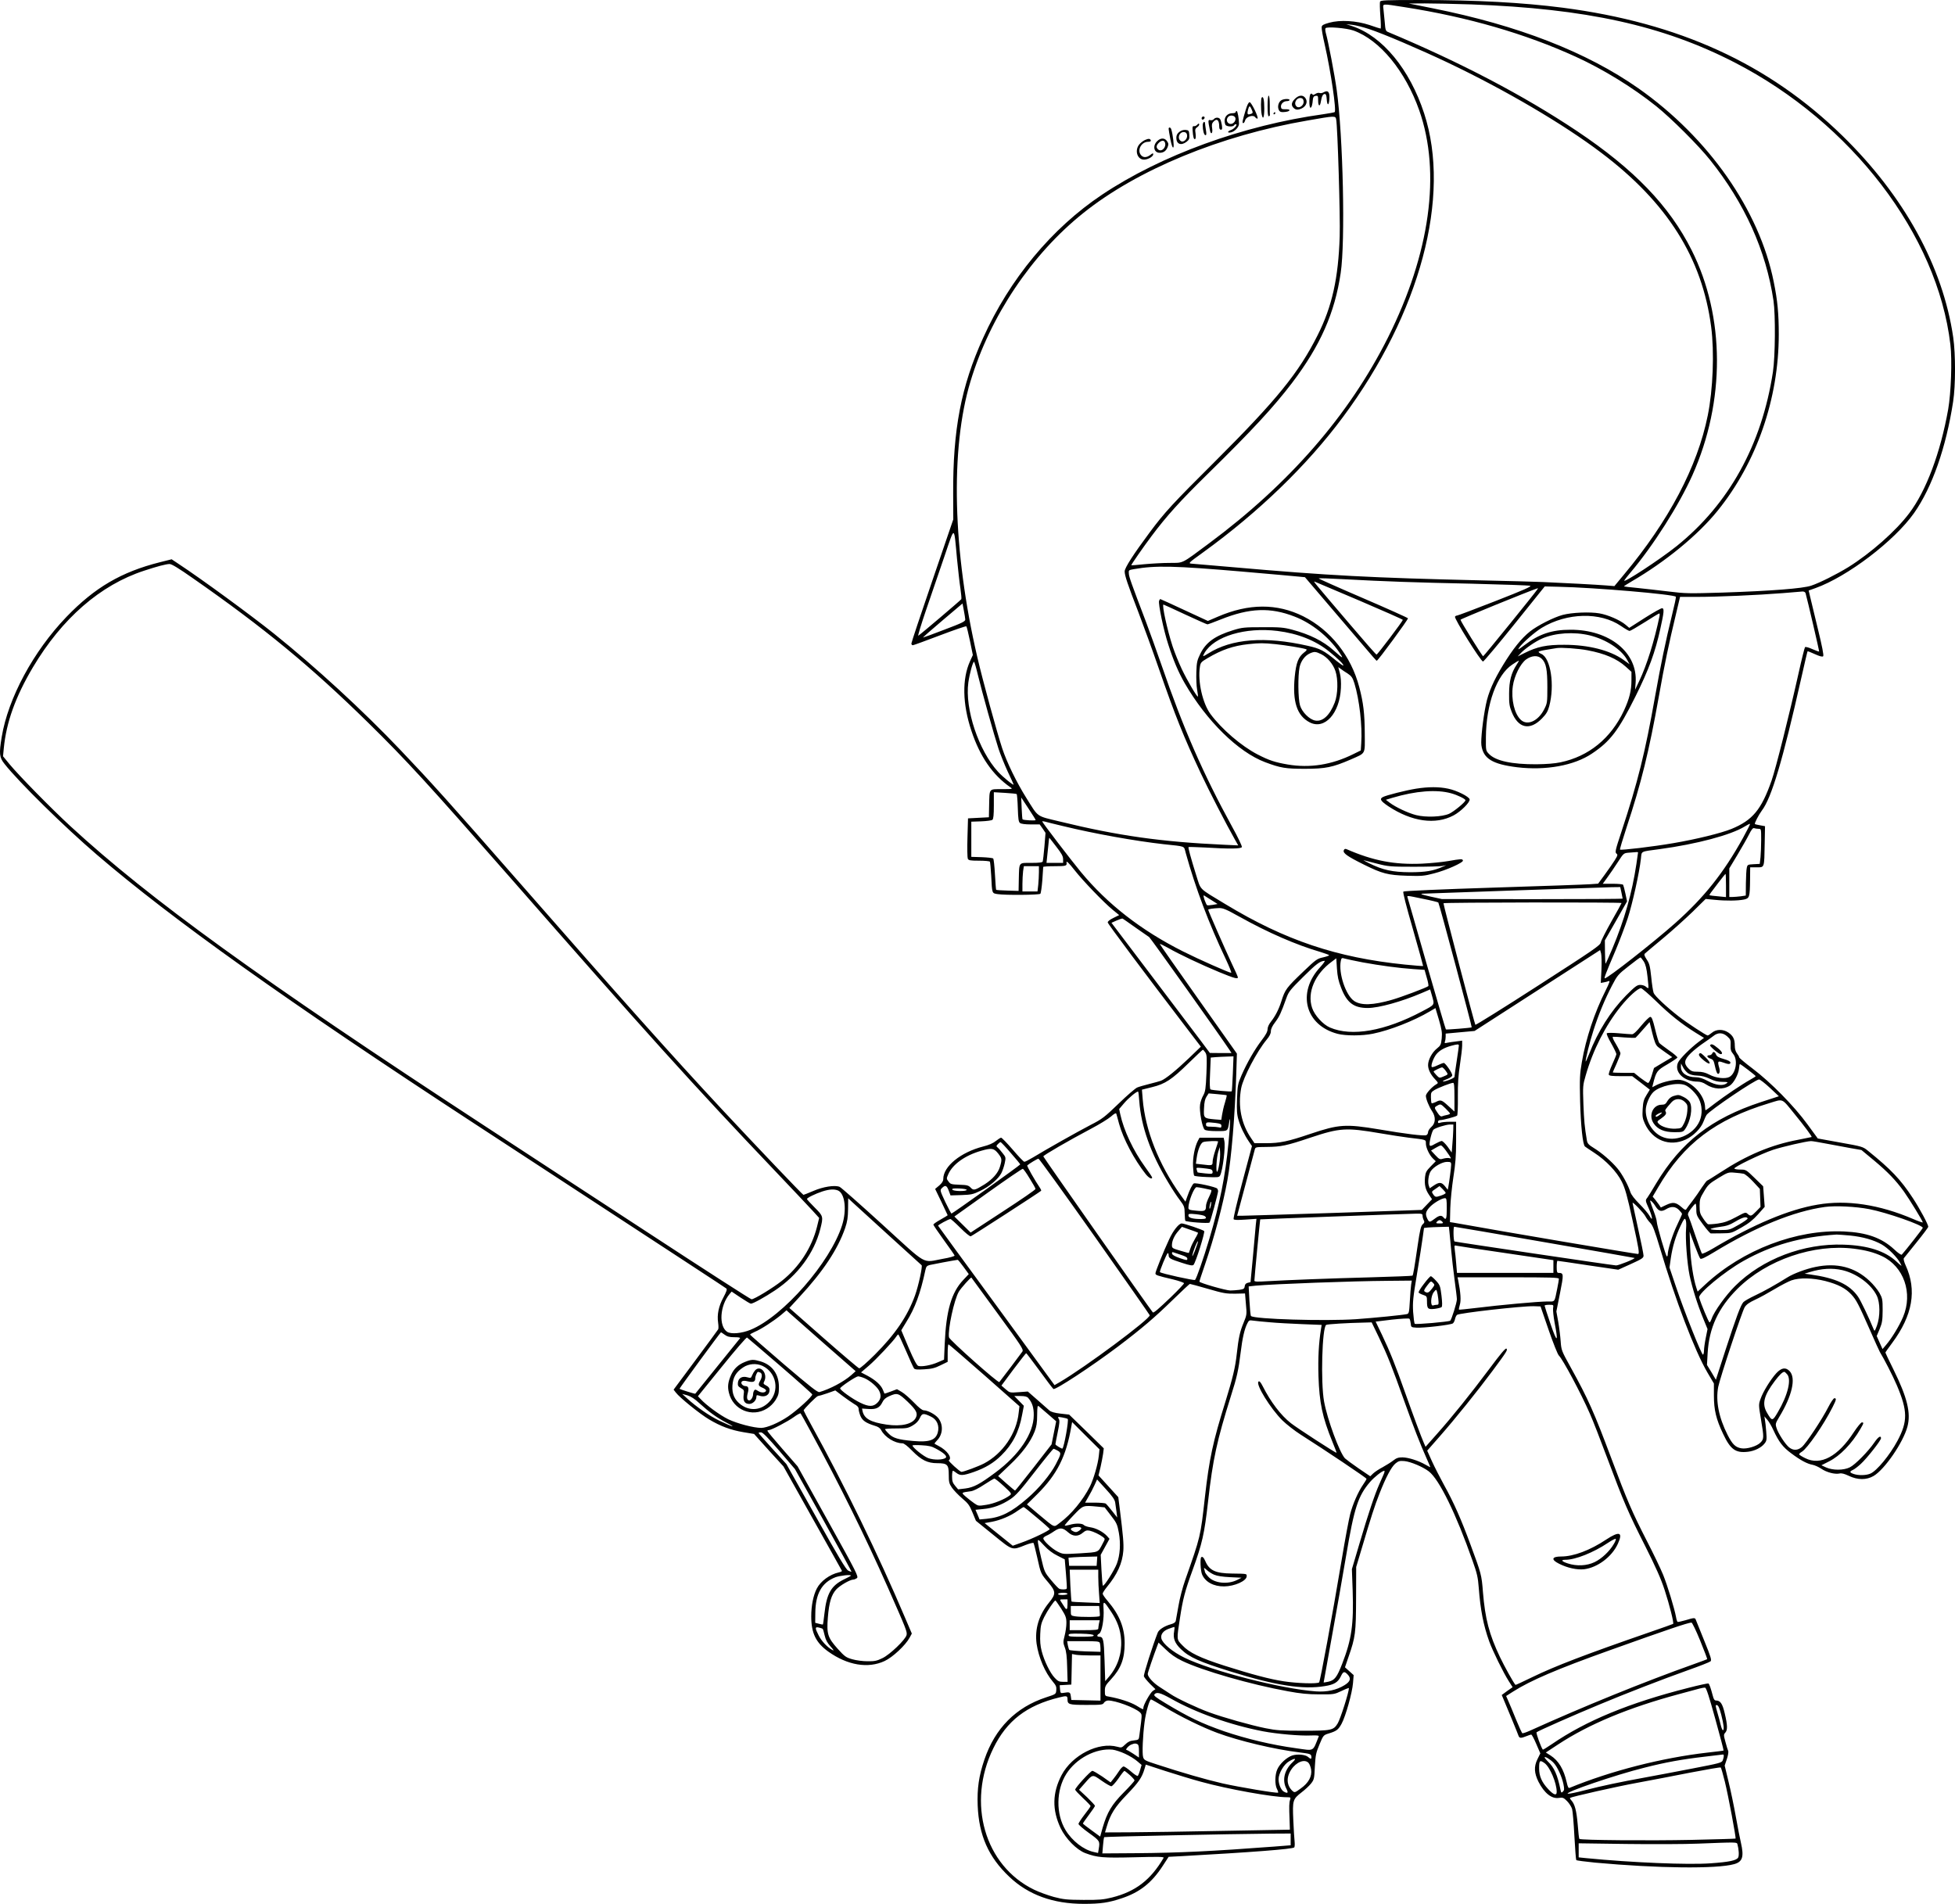 <?xml version="1.0" encoding="UTF-8"?>
<svg xmlns="http://www.w3.org/2000/svg" version="1.0" viewBox="0 0 1778.361 1731.986" preserveAspectRatio="xMidYMid meet">
  <g transform="translate(-31.95,1798.994) scale(0.1,-0.1)" fill="#000000" stroke="none">
    <path d="M12873 17975 c-3 -9 -2 -67 3 -130 5 -63 6 -115 2 -115 -4 0 -49 14 -100 32 -121 40 -268 49 -368 21 -53 -15 -66 -22 -68 -40 -2 -13 10 -82 27 -155 57 -250 109 -607 91 -618 -6 -3 -52 -12 -102 -19 -730 -101 -1477 -373 -2015 -733 -456 -305 -839 -766 -1081 -1303 -200 -441 -275 -833 -272 -1420 l1 -230 -190 -556 c-105 -306 -191 -564 -191 -573 0 -9 6 -16 13 -16 6 0 118 41 247 90 129 49 237 86 240 82 4 -4 18 -64 33 -134 l26 -127 -25 -55 c-74 -162 -70 -390 12 -635 78 -235 194 -402 354 -513 24 -16 22 -17 -77 -17 -121 -1 -112 11 -116 -151 l-2 -105 -95 -5 -95 -5 -5 -175 c-3 -96 -1 -183 3 -192 7 -15 22 -18 102 -18 51 0 96 -4 99 -9 3 -5 8 -62 12 -127 8 -166 6 -160 59 -168 69 -11 377 -8 388 3 5 5 13 61 18 123 4 62 8 116 8 121 1 4 48 7 106 7 103 0 111 3 106 33 -3 20 20 -1 74 -70 76 -97 265 -293 344 -358 l61 -50 -53 -26 c-31 -15 -52 -31 -51 -41 1 -13 331 -455 737 -986 l110 -144 -109 -105 c-115 -110 -212 -189 -254 -205 -14 -5 -61 -18 -105 -29 -44 -11 -93 -25 -110 -32 -16 -6 -93 -72 -170 -147 -129 -124 -149 -140 -255 -194 -121 -63 -407 -224 -523 -295 -37 -22 -73 -41 -80 -40 -6 0 -54 50 -105 110 -52 60 -99 109 -106 109 -6 0 -28 -14 -48 -30 -24 -20 -63 -37 -115 -50 -204 -52 -363 -181 -363 -295 0 -20 -11 -37 -37 -60 l-37 -31 57 -118 c31 -65 57 -120 57 -121 0 -2 -29 -20 -65 -40 -36 -20 -65 -40 -65 -46 0 -5 43 -68 95 -140 52 -71 96 -135 98 -141 1 -6 -43 -19 -108 -30 -192 -35 -130 -70 -549 312 -202 184 -377 339 -389 343 -45 18 -150 1 -238 -37 -47 -20 -88 -36 -91 -36 -7 0 -426 440 -734 770 -463 497 -938 1030 -1843 2064 -644 736 -810 920 -1087 1211 -347 365 -772 755 -1154 1062 -214 171 -659 497 -872 637 l-57 38 -108 -27 c-349 -88 -591 -229 -849 -497 -301 -313 -531 -740 -589 -1093 -25 -152 -22 -185 26 -245 130 -165 547 -575 839 -825 685 -588 1723 -1328 3440 -2450 1943 -1270 2276 -1488 2287 -1497 8 -7 1 -28 -27 -81 -44 -81 -59 -157 -48 -231 4 -28 4 -55 0 -60 -3 -6 -96 -132 -205 -279 l-200 -269 20 -26 c33 -45 220 -196 303 -245 104 -62 195 -96 312 -116 l97 -16 133 -148 134 -147 264 -471 c146 -259 266 -475 268 -479 2 -5 -12 -11 -30 -15 -80 -18 -164 -79 -198 -146 -32 -61 -51 -156 -51 -253 0 -153 42 -240 155 -321 175 -125 362 -156 512 -86 74 34 192 145 228 213 l20 37 -59 138 c-245 578 -556 1217 -857 1762 -37 68 -68 127 -68 130 0 12 119 131 130 131 6 0 45 11 85 25 l73 26 67 -51 c36 -27 84 -60 105 -73 28 -15 40 -29 40 -44 0 -13 7 -41 16 -63 18 -44 51 -66 132 -91 29 -8 48 -21 57 -39 33 -64 123 -120 193 -120 15 0 46 -24 91 -70 82 -83 138 -111 226 -111 92 0 105 -13 105 -105 0 -67 3 -80 29 -118 16 -23 58 -67 93 -97 55 -46 68 -65 94 -129 l31 -75 158 -128 c180 -146 168 -142 294 -92 36 14 68 22 72 18 3 -5 19 -64 34 -133 32 -146 32 -146 102 -228 68 -81 69 -103 6 -180 -94 -115 -132 -242 -114 -376 18 -124 77 -262 148 -345 28 -33 34 -47 31 -77 -3 -36 -3 -36 -92 -65 -275 -90 -465 -281 -562 -567 -50 -147 -67 -263 -61 -417 11 -272 98 -469 287 -648 173 -165 399 -247 679 -247 151 0 227 11 345 51 163 54 272 140 372 294 l54 83 117 6 c629 35 1016 64 1026 80 4 6 5 29 3 51 -3 22 -8 110 -12 196 -8 182 -5 191 76 254 29 22 67 57 84 78 29 37 31 44 36 155 6 105 10 126 42 202 35 84 36 85 84 100 72 22 87 34 117 88 37 68 97 282 104 370 l6 73 -40 36 -39 35 32 94 c63 180 68 220 69 534 l1 285 48 160 c90 303 118 390 163 505 59 151 109 245 146 276 27 22 38 26 82 22 55 -5 168 -52 222 -94 94 -72 248 -386 398 -814 41 -114 49 -152 56 -245 15 -199 42 -339 95 -487 31 -86 128 -284 178 -362 l35 -55 -50 -35 -49 -36 16 -38 c32 -75 132 -317 137 -334 8 -22 24 -22 70 -3 20 8 40 15 45 15 6 0 26 -38 46 -85 l37 -86 -27 -55 c-32 -66 -29 -124 10 -203 54 -105 121 -158 187 -147 34 5 42 2 73 -29 19 -19 40 -52 46 -72 6 -21 15 -132 21 -248 6 -115 14 -213 17 -217 4 -4 81 -14 172 -23 569 -52 1105 -58 1263 -14 78 21 92 67 63 194 -8 33 -29 139 -46 235 -17 96 -47 241 -67 322 l-35 146 20 60 c11 32 16 65 12 73 -4 8 -15 44 -25 82 -17 62 -17 68 -1 85 21 24 20 66 -5 173 -21 91 -40 119 -81 119 -12 0 -21 13 -28 43 -19 71 -31 106 -40 112 -4 2 -86 -15 -182 -40 -537 -136 -932 -299 -1242 -512 -43 -29 -80 -52 -82 -50 -14 14 -64 151 -57 158 11 11 343 158 573 253 234 98 572 229 805 312 105 37 196 73 204 80 12 11 4 39 -56 186 -39 95 -73 181 -77 191 -7 22 -16 21 -95 -3 -35 -10 -68 -17 -72 -15 -3 3 -10 22 -13 42 -14 78 -79 291 -118 387 -22 54 -89 194 -149 310 -132 258 -180 369 -319 741 -162 432 -212 545 -375 840 -81 146 -83 152 -89 233 -3 45 -13 125 -22 177 l-17 94 33 166 c35 176 34 184 -12 185 -15 0 -18 9 -18 55 0 30 3 55 7 55 4 0 130 -18 280 -41 l273 -40 115 52 c99 45 115 55 115 76 0 12 -22 124 -50 248 -27 124 -50 228 -50 232 0 14 102 -92 117 -122 8 -16 28 -44 45 -61 23 -25 40 -70 88 -230 140 -473 316 -934 431 -1130 l59 -100 0 -110 c0 -130 20 -215 84 -349 67 -142 113 -175 226 -162 60 7 121 37 150 74 20 25 22 35 16 108 -3 44 -9 94 -12 110 l-5 30 26 -30 c14 -16 40 -59 56 -95 50 -108 86 -155 162 -211 84 -63 145 -96 196 -105 20 -4 55 -20 77 -35 48 -33 124 -53 166 -44 19 5 45 -2 85 -21 82 -39 161 -39 226 -1 100 59 268 303 307 447 34 125 -1 267 -127 522 -40 81 -73 150 -73 153 0 3 27 42 61 87 187 252 227 481 123 707 -14 31 -21 58 -16 65 5 6 56 70 115 143 59 73 107 137 107 143 0 20 -78 166 -140 260 -112 171 -199 262 -411 433 -43 35 -53 38 -250 73 l-204 37 -95 130 c-121 166 -334 382 -497 505 -68 51 -123 98 -123 103 0 6 -9 22 -20 36 -13 17 -20 41 -20 72 0 58 -16 89 -59 118 -47 32 -110 31 -149 -2 -17 -14 -34 -25 -39 -25 -13 0 -190 116 -263 173 -112 87 -217 186 -228 214 -6 16 -16 80 -22 144 -11 101 -16 123 -41 160 -22 34 -26 46 -16 55 6 6 80 68 163 137 83 69 204 178 270 242 l119 117 85 -8 c98 -10 207 -9 265 3 49 11 52 22 54 181 l1 112 59 0 c72 0 69 -11 73 215 l3 159 -44 8 c-24 4 -46 9 -48 12 -6 6 35 84 63 122 89 116 191 460 358 1202 30 134 56 245 58 247 2 2 32 -10 67 -26 44 -20 68 -26 75 -19 7 7 -9 89 -49 252 -32 134 -64 266 -71 295 l-12 51 62 22 c291 104 719 430 897 683 165 235 291 596 355 1012 23 149 23 432 1 586 -94 645 -447 1286 -1008 1834 -671 655 -1485 1027 -2544 1165 -366 47 -784 70 -1303 70 -309 0 -353 -2 -359 -15z m827 -25 c1048 -38 1745 -192 2398 -528 1064 -547 1846 -1569 1963 -2566 17 -142 6 -441 -20 -590 -70 -394 -200 -742 -355 -946 -120 -160 -350 -363 -554 -490 -106 -65 -261 -143 -337 -168 -77 -26 -362 -48 -808 -63 -304 -9 -337 -9 -489 10 -90 11 -217 25 -283 32 -66 6 -121 13 -123 14 -2 2 29 22 70 46 306 178 603 421 782 643 355 439 556 1019 556 1604 0 189 -11 308 -46 479 -130 650 -593 1311 -1230 1759 -472 331 -1096 574 -1874 729 l-215 43 145 1 c80 0 269 -4 420 -9z m-605 -25 c577 -90 1100 -242 1558 -451 250 -114 521 -281 732 -450 137 -110 385 -357 490 -489 316 -395 509 -825 577 -1280 19 -129 16 -509 -5 -648 -101 -662 -399 -1202 -877 -1586 -148 -119 -496 -347 -475 -311 5 8 29 40 55 70 207 244 442 614 564 886 301 673 298 1443 -7 2049 -202 402 -524 736 -1043 1083 -485 324 -1060 625 -1721 902 -18 8 -22 19 -27 87 -4 43 -9 97 -12 121 -6 51 -20 50 191 17z m-320 -200 c126 -41 460 -184 713 -304 523 -249 1053 -560 1396 -820 602 -454 919 -957 1001 -1584 30 -231 17 -570 -31 -807 -94 -465 -352 -956 -763 -1448 l-86 -104 -75 6 c-87 7 -387 23 -575 31 -71 3 -323 10 -560 15 -1011 24 -1381 43 -2260 120 -187 16 -356 31 -375 32 -34 3 -32 5 105 104 503 364 945 791 1270 1229 703 945 987 2007 739 2764 -131 401 -379 702 -654 793 l-55 18 55 -6 c30 -3 100 -21 155 -39z m-143 -13 c240 -86 472 -369 598 -727 199 -567 98 -1300 -285 -2066 -354 -706 -896 -1329 -1630 -1874 -256 -190 -226 -175 -357 -176 -62 0 -166 -6 -230 -12 -65 -7 -118 -11 -118 -9 0 7 110 166 186 267 134 179 257 316 510 564 400 392 602 611 767 828 257 339 388 635 442 999 43 285 22 1244 -36 1664 -19 139 -78 448 -99 519 -5 19 -7 38 -3 44 10 17 192 2 255 -21z m-158 -809 c13 -65 38 -889 32 -1063 -12 -381 -69 -638 -201 -900 -172 -342 -370 -586 -930 -1145 -392 -390 -459 -463 -597 -648 -148 -199 -228 -323 -228 -355 0 -38 26 -115 125 -372 45 -118 129 -348 185 -510 152 -438 225 -619 383 -956 76 -162 230 -461 310 -602 l30 -53 -129 6 c-568 26 -961 81 -1497 212 -215 52 -189 34 -301 213 -89 142 -177 322 -220 452 -47 142 -178 620 -226 828 -225 964 -248 1898 -63 2509 179 594 557 1158 1028 1534 491 393 1246 705 2040 841 252 44 252 44 259 9z m-3449 -3998 c10 -99 23 -220 31 -269 7 -49 11 -93 8 -97 -6 -10 -373 -322 -391 -332 -7 -4 26 103 72 238 47 136 122 355 167 488 95 279 84 282 113 -28z m-6950 -176 c650 -453 1074 -804 1594 -1314 352 -346 549 -562 1275 -1390 1247 -1424 1685 -1910 2431 -2693 154 -162 306 -323 338 -358 l58 -64 -20 -82 c-48 -190 -162 -365 -319 -490 -82 -65 -251 -168 -276 -168 -9 0 -433 273 -943 607 -511 333 -1175 768 -1478 966 -2055 1344 -3050 2064 -3774 2730 -178 164 -469 461 -555 565 l-59 72 7 73 c23 236 106 468 264 735 265 446 614 750 1012 880 121 40 198 60 231 61 19 1 83 -38 214 -130z m9545 61 c256 -22 489 -43 518 -46 l52 -5 308 -361 c370 -434 339 -398 346 -398 11 0 286 375 283 385 -2 5 -187 88 -410 184 -224 96 -405 177 -402 179 2 3 102 0 222 -7 389 -21 649 -30 1168 -41 281 -7 520 -15 533 -19 18 -5 -52 -36 -315 -139 -186 -73 -343 -132 -350 -132 -6 0 -15 -4 -18 -10 -10 -16 237 -411 255 -408 8 2 138 156 288 343 l273 340 127 -3 c326 -7 1053 -69 1066 -91 3 -3 -13 -78 -35 -166 -58 -236 -102 -449 -154 -740 -91 -514 -157 -779 -307 -1234 -54 -163 -59 -185 -45 -196 14 -10 12 -17 -15 -61 -17 -27 -58 -86 -91 -131 l-60 -82 -71 -5 c-39 -3 -435 -17 -881 -31 -472 -15 -814 -30 -820 -36 -6 -6 25 -128 87 -342 52 -182 94 -334 93 -335 -2 -2 -77 4 -167 13 -618 63 -1089 221 -1629 548 -253 153 -223 124 -269 267 -50 161 -74 249 -69 254 2 2 69 0 149 -4 229 -14 330 -12 336 4 3 8 -36 90 -87 182 -263 480 -445 895 -644 1474 -43 124 -107 302 -142 395 -132 347 -153 405 -155 436 -3 32 -1 33 44 41 201 35 366 31 988 -22z m1068 -265 c215 -92 392 -170 392 -174 0 -12 -230 -316 -239 -316 -5 0 -115 126 -246 280 -336 394 -332 389 -315 383 8 -3 192 -81 408 -173z m1616 103 c-18 -29 -487 -608 -493 -608 -8 0 -206 319 -206 332 0 7 616 258 703 287 2 1 0 -5 -4 -11z m2440 -35 c18 -65 126 -527 123 -530 -2 -2 -30 8 -62 22 -32 15 -61 22 -66 18 -4 -4 -31 -111 -59 -238 -84 -376 -206 -863 -245 -975 -93 -266 -173 -362 -365 -441 -96 -39 -321 -94 -526 -129 -185 -32 -480 -67 -488 -59 -3 3 24 93 59 200 135 408 204 689 295 1198 51 289 90 474 156 749 l36 152 157 0 c186 0 550 16 776 34 88 7 170 14 182 15 13 0 24 -6 27 -16z m-7644 -239 c0 -17 -27 -31 -189 -92 -103 -40 -192 -72 -195 -72 -4 0 75 70 176 155 l183 155 12 -63 c7 -34 12 -71 13 -83z m114 -501 c38 -157 149 -554 188 -673 17 -52 55 -146 84 -209 30 -63 54 -116 54 -118 0 -12 -99 69 -141 115 -178 194 -304 574 -271 813 12 84 41 189 52 189 3 0 19 -53 34 -117z m354 -1087 c3 -4 8 -62 10 -129 3 -97 7 -125 20 -134 10 -8 47 -13 98 -13 l81 0 27 -38 26 -39 -10 -124 c-6 -68 -13 -130 -15 -136 -3 -9 -33 -13 -104 -13 -118 0 -110 11 -114 -150 l-2 -105 -99 3 c-55 1 -102 5 -105 7 -2 3 -7 66 -11 141 -4 74 -11 139 -16 144 -5 5 -52 10 -104 12 l-95 3 0 160 0 160 89 3 c50 2 96 8 103 14 9 7 13 44 13 131 l0 120 101 -6 c55 -3 103 -8 107 -11z m172 -236 c0 -8 -110 -2 -119 6 -2 2 -6 47 -8 101 l-4 98 65 -99 c36 -54 66 -102 66 -106z m249 -55 c287 -70 657 -136 916 -165 205 -22 182 -13 200 -78 90 -323 212 -647 365 -968 32 -68 54 -124 49 -124 -18 0 -294 122 -437 194 -382 192 -688 430 -931 724 -91 110 -351 450 -351 459 0 3 10 2 23 -1 12 -4 87 -22 166 -41z m6186 -107 c-177 -320 -353 -541 -617 -776 -202 -179 -614 -502 -640 -502 -9 0 5 37 97 253 36 86 86 218 111 293 43 132 106 416 120 542 8 72 -9 63 169 87 340 46 650 129 775 206 24 15 46 26 49 24 2 -2 -27 -60 -64 -127z m141 82 c24 0 24 -1 24 -99 0 -54 -3 -126 -6 -159 l-7 -61 -56 -3 c-53 -3 -56 -4 -62 -33 -4 -16 -7 -80 -8 -141 l-1 -111 -46 -7 c-26 -3 -60 -6 -75 -6 l-29 0 0 130 0 130 74 123 c40 67 88 151 105 185 23 46 36 62 47 58 9 -3 27 -6 40 -6z m-6387 -164 c47 -60 61 -86 61 -112 l0 -34 -75 0 -76 0 5 48 c3 26 8 78 12 115 3 38 7 67 9 65 2 -2 31 -38 64 -82z m5291 -51 c0 -3 -7 -50 -15 -105 -40 -265 -108 -506 -220 -773 -32 -75 -59 -136 -61 -134 -2 1 -4 50 -5 107 l-1 105 101 177 101 178 -15 71 c-8 39 -18 75 -21 80 -3 5 -46 9 -95 9 l-90 0 42 58 c23 31 66 94 95 139 53 82 53 82 101 86 26 2 56 4 66 5 9 1 17 0 17 -3z m-5450 -179 c0 -29 -3 -81 -6 -115 l-7 -61 -68 0 -69 0 0 69 c0 37 3 89 6 115 l7 46 68 0 69 0 0 -54z m6250 -122 l0 -105 -72 7 c-40 3 -75 8 -77 10 -4 4 1 11 83 118 32 42 60 76 62 76 2 0 4 -48 4 -106z m-951 -64 c6 -28 11 -53 11 -55 0 -3 -370 -5 -822 -5 l-823 1 -105 23 c-84 19 -97 24 -65 26 118 5 1652 58 1717 59 l76 1 11 -50z m-3729 -69 l55 -35 -44 -8 c-24 -4 -47 -5 -51 -3 -5 3 -15 25 -24 50 -10 32 -11 43 -3 38 7 -4 37 -23 67 -42z m1925 12 c72 -14 134 -30 138 -33 8 -7 308 -1132 304 -1136 -6 -5 -231 -23 -235 -19 -3 2 -81 269 -174 592 -92 324 -171 596 -174 606 -7 22 -13 22 141 -10z m1805 -38 c0 -3 -41 -78 -92 -167 -50 -89 -94 -175 -97 -192 -6 -27 -63 -66 -571 -393 -310 -200 -567 -360 -570 -356 -7 8 -291 1091 -290 1106 0 8 1620 10 1620 2z m-3473 -126 c254 -142 515 -256 736 -320 42 -13 77 -26 77 -29 0 -4 -26 -13 -57 -20 -52 -11 -65 -21 -172 -123 -162 -155 -171 -167 -206 -277 -23 -73 -56 -136 -94 -184 -19 -24 -31 -50 -31 -69 0 -21 -16 -52 -54 -101 -66 -87 -132 -203 -182 -316 -35 -81 -37 -92 -42 -216 -3 -104 -1 -143 13 -190 19 -66 54 -139 95 -199 l28 -41 -87 -326 c-48 -180 -84 -332 -80 -339 5 -8 35 -9 107 -4 l101 7 -6 -53 c-3 -30 -15 -160 -26 -289 l-22 -234 -25 -6 c-17 -4 -26 -14 -28 -32 -3 -22 -9 -26 -49 -32 -25 -3 -62 -6 -81 -6 -41 0 -282 69 -282 81 0 5 23 75 51 156 86 252 162 539 203 763 37 201 69 589 81 965 l6 190 -350 495 c-193 272 -351 498 -351 502 0 4 33 -12 73 -34 98 -57 304 -154 468 -222 134 -55 169 -65 169 -47 0 5 -27 67 -61 137 -56 120 -209 468 -209 478 0 6 45 13 98 15 37 1 65 -11 189 -80z m-949 -97 c60 -42 116 -81 125 -87 12 -8 654 -910 733 -1030 l16 -25 -98 0 -99 1 -76 102 c-42 56 -244 323 -448 592 l-371 490 47 21 c27 12 51 20 55 17 4 -2 56 -38 116 -81z m4239 -386 l-6 -118 27 5 c15 2 35 8 45 12 14 6 8 -14 -28 -86 -102 -202 -179 -436 -216 -650 -19 -111 -21 -149 -16 -359 6 -220 24 -393 44 -410 4 -4 42 -29 83 -56 108 -70 207 -174 252 -264 31 -62 49 -126 101 -365 55 -250 61 -290 47 -293 -11 -2 -1248 207 -1678 285 l-33 5 3 127 c2 69 15 196 28 281 19 120 25 194 25 330 l0 175 -60 0 c-33 0 -70 -4 -82 -8 -18 -6 -23 -5 -23 7 0 9 9 16 20 16 26 0 142 31 154 41 5 4 8 81 7 171 -1 121 4 196 19 293 11 72 20 150 20 174 l0 44 -52 -7 c-29 -3 -66 -9 -82 -12 -25 -6 -28 -4 -23 10 4 10 7 30 7 45 l0 28 131 12 132 12 571 368 571 368 9 -31 c4 -17 6 -84 3 -150z m-2172 69 c160 -29 328 -52 461 -61 l102 -7 20 -71 c12 -39 18 -74 14 -77 -14 -13 -242 -99 -329 -124 -173 -50 -282 -54 -346 -11 -76 52 -143 252 -121 364 6 28 8 30 38 21 17 -5 90 -20 161 -34z m2557 8 c17 -28 26 -65 34 -138 7 -55 10 -102 8 -104 -2 -2 -12 3 -22 12 -10 10 -34 17 -52 17 -29 0 -46 -13 -130 -97 -140 -143 -255 -325 -335 -531 -16 -39 -30 -71 -31 -69 -6 6 36 179 71 285 46 144 103 281 168 406 49 94 56 102 152 177 55 44 103 79 107 79 3 0 17 -17 30 -37z m-2752 -242 c52 -134 115 -181 241 -181 100 0 309 58 491 136 l77 33 15 -52 c26 -93 32 -84 -89 -148 -337 -179 -639 -232 -837 -147 -64 27 -141 112 -163 179 -47 140 25 308 180 421 l40 30 6 -94 c5 -72 13 -112 39 -177z m-191 191 c-215 -232 -137 -530 158 -607 74 -19 224 -19 321 1 154 31 373 117 518 203 l51 30 32 -107 c26 -91 30 -117 25 -169 -6 -56 -10 -65 -44 -92 -44 -35 -80 -103 -80 -150 0 -40 22 -86 64 -130 30 -32 30 -34 11 -45 -39 -22 -95 -84 -95 -105 0 -28 28 -98 57 -141 34 -51 32 -108 -7 -142 -16 -14 -30 -36 -30 -47 0 -12 -7 -24 -16 -28 -23 -9 -186 11 -432 53 -301 50 -363 46 -622 -41 -203 -69 -279 -85 -402 -85 l-107 0 -29 43 c-91 132 -123 293 -92 458 19 98 143 334 231 440 27 32 39 56 39 78 0 20 13 48 40 83 38 51 52 81 101 218 21 59 35 76 154 194 118 117 152 143 194 145 7 1 -11 -25 -40 -57z m3055 -310 c126 -123 230 -206 360 -287 l76 -47 -47 -35 c-77 -58 -174 -155 -190 -191 -36 -85 54 -172 180 -172 23 0 52 -9 75 -25 70 -46 157 -50 217 -11 35 23 77 100 83 152 2 24 6 44 8 44 8 0 144 -104 144 -110 0 -3 -22 -17 -49 -32 -80 -45 -231 -147 -319 -214 -45 -35 -84 -64 -87 -64 -3 0 -5 10 -5 23 0 108 -114 235 -227 253 -45 7 -156 -17 -213 -46 l-41 -21 7 28 c29 116 35 125 130 180 49 29 90 57 92 62 2 5 -32 35 -76 65 -44 31 -84 62 -89 68 -6 7 -23 64 -38 126 -21 87 -31 112 -44 111 -9 0 -45 -36 -81 -79 -42 -52 -72 -80 -85 -79 -11 0 -65 4 -120 9 -56 5 -104 5 -109 0 -5 -5 12 -44 40 -92 26 -46 47 -90 47 -98 -1 -8 -18 -51 -38 -94 -20 -44 -34 -85 -31 -93 4 -10 32 -13 109 -13 l104 0 80 -61 80 -62 -30 -49 c-25 -40 -31 -62 -35 -127 -4 -69 -1 -86 20 -133 70 -152 224 -213 371 -145 70 32 140 102 163 165 10 26 22 52 27 59 34 45 445 323 478 323 8 0 53 -34 98 -76 l82 -77 -163 -53 c-450 -148 -727 -363 -954 -741 -35 -60 -71 -117 -79 -128 -20 -25 -20 -26 16 -106 32 -75 35 -118 3 -59 -11 19 -51 67 -90 106 -46 46 -76 85 -84 110 -21 65 -76 166 -118 215 -53 64 -145 143 -214 185 -46 28 -58 41 -63 67 -22 130 -26 182 -32 332 -6 163 -5 174 21 262 66 230 180 455 318 626 72 90 157 167 185 167 8 0 70 -53 137 -118z m17 -416 c14 -11 49 -37 78 -57 l52 -36 -83 -49 -83 -50 -21 -69 c-13 -44 -26 -69 -34 -67 -7 2 -38 23 -70 47 l-56 45 -97 0 c-53 0 -97 2 -97 4 0 2 16 38 35 80 19 43 35 85 35 94 -1 9 -19 46 -40 82 -26 42 -36 66 -28 68 7 1 55 -1 106 -6 51 -4 96 -5 100 -2 4 3 34 36 67 74 l60 68 25 -102 c20 -79 31 -107 51 -124z m631 95 c29 -26 32 -34 30 -79 -2 -41 3 -56 23 -80 46 -55 25 -178 -35 -210 -38 -19 -121 -10 -180 21 -38 20 -67 27 -107 27 -47 0 -59 4 -84 29 -46 46 -40 81 23 142 29 28 80 68 113 90 33 22 73 51 90 64 41 34 86 33 127 -4z m-2442 -83 c0 -7 -9 -71 -20 -143 -11 -71 -20 -135 -20 -142 0 -12 -97 -49 -106 -40 -2 2 16 12 41 21 27 11 45 24 45 34 0 21 -62 111 -77 112 -7 0 -33 -10 -58 -22 -24 -12 -48 -19 -51 -15 -12 11 15 84 42 117 30 35 70 58 134 76 59 16 70 16 70 2z m-2306 -63 c14 -21 15 -47 10 -187 -6 -143 -10 -168 -29 -203 -13 -22 -26 -60 -29 -84 -9 -57 20 -211 42 -228 10 -8 50 -13 109 -13 104 0 99 -3 113 76 14 87 12 -6 -6 -187 -28 -297 -79 -552 -174 -870 -54 -181 -116 -359 -130 -373 -7 -7 -305 58 -319 71 -7 5 63 173 71 173 5 0 8 -8 8 -19 0 -27 14 -35 120 -69 73 -24 98 -28 106 -19 20 20 107 298 97 308 -11 11 -181 69 -204 69 -26 0 -78 -65 -114 -144 -51 -109 -125 -293 -125 -310 0 -16 11 -20 163 -56 53 -13 97 -29 97 -34 0 -6 -53 -62 -117 -124 -116 -111 -160 -149 -167 -141 -19 20 -996 1412 -996 1419 0 10 229 143 433 251 76 40 158 90 183 112 29 26 45 34 48 25 2 -7 14 -48 25 -91 38 -138 138 -326 243 -459 27 -34 58 -50 58 -30 0 4 -29 48 -65 97 -107 148 -193 331 -225 478 l-10 48 45 53 c40 47 111 106 127 106 3 0 8 -40 11 -88 17 -230 103 -473 261 -735 35 -60 84 -134 108 -165 40 -53 43 -62 44 -120 1 -34 3 -65 6 -68 12 -11 210 -26 220 -16 9 9 77 263 78 287 0 6 -4 16 -8 22 -9 14 -199 56 -213 47 -13 -7 -39 -60 -59 -118 l-17 -48 -46 63 c-197 277 -320 588 -343 870 l-7 86 92 23 c120 29 180 69 334 220 67 65 125 120 128 120 4 0 14 -11 23 -25z m250 -192 c-4 -87 -8 -159 -10 -161 -4 -6 -181 10 -193 17 -7 5 -9 50 -4 149 l6 141 46 4 c25 2 72 4 104 5 l57 2 -6 -157z m4143 2 c18 -12 48 -19 83 -20 38 -1 73 -10 113 -29 41 -20 73 -28 114 -28 50 -1 55 -2 38 -14 -34 -25 -98 -17 -169 21 -47 25 -79 35 -110 35 -82 0 -136 38 -136 94 l1 31 19 -36 c10 -20 32 -44 47 -54z m-2207 24 c25 -35 26 -33 -22 -53 -34 -15 -36 -14 -63 14 -16 17 -27 31 -24 34 11 9 65 35 76 36 6 0 21 -14 33 -31z m80 -240 l0 -131 -56 51 c-61 56 -70 59 -115 35 -17 -8 -34 -13 -37 -10 -3 4 -6 27 -6 53 -1 43 2 48 33 67 36 21 148 65 169 65 9 1 12 -32 12 -130z m2097 110 c38 -14 100 -75 125 -123 32 -62 35 -141 8 -204 -56 -129 -227 -199 -347 -141 -84 40 -143 140 -143 238 0 53 35 135 71 168 60 55 216 89 286 62z m-4169 -93 c2 -2 -5 -33 -16 -68 -11 -34 -22 -84 -26 -110 l-7 -46 -62 5 c-97 9 -100 11 -95 101 2 55 9 85 23 106 l19 29 80 -7 c44 -4 82 -8 84 -10z m5166 -171 c91 -111 160 -205 155 -209 -2 -1 -58 -12 -123 -25 -245 -46 -466 -139 -706 -296 -63 -41 -118 -75 -121 -75 -4 0 -25 -28 -48 -62 -22 -35 -61 -90 -86 -123 -26 -33 -50 -66 -55 -74 -6 -12 -15 -9 -44 17 -52 45 -78 49 -138 21 l-51 -24 -16 25 c-9 13 -26 35 -37 49 l-21 25 50 85 c232 397 524 618 1010 765 132 40 110 50 231 -99z m-3134 4 c0 -3 -12 -9 -27 -12 -16 -3 -35 -8 -45 -12 -12 -5 -24 4 -42 32 -32 47 -32 49 2 67 26 14 28 13 70 -27 23 -23 42 -44 42 -48z m-2132 -85 c43 -6 52 -10 52 -27 0 -15 -5 -18 -22 -13 -13 3 -44 6 -70 6 -41 0 -48 3 -48 20 0 22 7 23 88 14z m2161 -66 c-1 -29 -4 -87 -8 -128 l-6 -75 -37 53 c-21 28 -45 52 -54 52 -8 0 -35 -12 -60 -26 -36 -21 -45 -23 -50 -11 -6 17 20 125 35 140 16 16 113 46 149 47 l32 0 -1 -52z m-664 -28 c94 -16 211 -34 260 -40 162 -19 155 -17 155 -52 0 -39 32 -107 65 -138 l25 -24 -46 -47 c-40 -41 -47 -54 -52 -98 -6 -68 3 -111 36 -160 l28 -41 -47 -49 -46 -48 -789 -27 c-434 -14 -812 -26 -840 -26 l-51 0 77 288 c42 158 80 298 83 312 6 25 8 25 109 26 129 1 180 11 399 85 268 89 323 92 634 39z m4058 -94 c67 -13 166 -31 221 -41 l98 -17 117 -97 c124 -104 195 -178 269 -280 50 -70 172 -269 172 -281 0 -4 -39 9 -87 30 -308 132 -604 177 -870 131 -262 -44 -584 -180 -950 -398 -54 -32 -97 -52 -102 -47 -4 5 -31 79 -60 164 -28 85 -57 165 -62 176 -10 18 -6 29 22 68 19 25 37 45 42 46 4 0 7 -24 7 -53 0 -50 4 -60 60 -135 33 -45 65 -82 72 -83 7 0 52 0 100 1 87 1 89 2 179 53 67 38 106 70 151 120 l60 68 -7 94 -7 93 -78 76 c-76 74 -79 76 -128 76 -28 0 -53 4 -56 9 -8 13 244 135 353 171 86 28 301 78 344 79 9 1 72 -10 140 -23z m-7419 -85 c48 -54 86 -101 86 -104 0 -7 -616 -447 -625 -447 -4 0 -29 48 -57 106 -48 103 -49 107 -31 125 31 31 44 26 62 -21 l17 -45 99 3 c90 3 107 7 171 38 83 39 167 110 193 163 10 20 24 60 30 89 11 52 10 55 -19 91 -16 21 -36 44 -45 51 -14 12 -14 15 1 31 10 11 21 19 25 19 4 0 46 -44 93 -99z m3958 22 c52 -73 53 -76 32 -69 -11 3 -35 1 -54 -4 -33 -10 -37 -8 -74 31 l-39 42 39 23 c21 13 44 24 51 24 6 0 26 -21 45 -47z m-4074 -25 c36 -46 38 -55 17 -124 -17 -56 -66 -112 -140 -159 -87 -54 -100 -57 -125 -30 -20 21 -33 25 -103 27 -73 3 -82 5 -99 29 -20 26 -20 27 -1 70 40 88 153 169 298 210 94 27 115 24 153 -23z m878 -755 c274 -389 500 -712 502 -718 8 -31 -589 -475 -819 -609 l-47 -27 -528 723 c-291 397 -530 724 -531 727 -3 7 97 61 112 61 6 0 46 -36 90 -80 47 -47 86 -79 95 -77 12 3 624 399 640 414 2 2 -1 12 -7 21 -54 80 -124 204 -119 210 15 14 91 61 102 61 6 1 235 -317 510 -706z m3244 652 c0 -26 -18 -163 -26 -204 l-5 -25 -25 32 c-31 39 -53 40 -102 7 l-37 -25 -8 23 c-12 31 -3 102 17 132 27 41 104 85 148 85 34 0 38 -3 38 -25z m-3834 -126 c29 -46 53 -89 53 -95 1 -7 -132 -98 -295 -204 l-295 -193 -74 73 -74 73 307 219 c168 120 310 217 316 215 6 -2 34 -41 62 -88z m6495 43 c14 -4 53 -36 86 -72 l61 -66 3 -82 3 -82 -39 -40 c-44 -45 -51 -47 -78 -23 -18 17 -22 16 -107 -30 -69 -37 -104 -49 -165 -58 -42 -6 -83 -8 -89 -6 -7 3 -27 27 -44 53 -28 41 -32 56 -32 113 0 58 4 72 40 131 35 60 48 73 129 122 87 53 93 55 148 50 32 -2 70 -7 84 -10z m-2711 -174 c0 -9 -32 -23 -74 -34 -17 -4 -27 1 -39 20 -17 25 -16 26 20 50 l37 26 28 -27 c15 -15 28 -31 28 -35z m-2198 41 c29 -6 58 -12 64 -14 8 -2 1 -24 -17 -61 -16 -31 -29 -69 -29 -83 0 -48 -10 -53 -89 -45 -64 6 -71 9 -71 28 0 55 52 186 74 186 8 0 39 -5 68 -11z m-2159 -14 c-4 -15 -125 -13 -131 3 -3 10 12 12 65 10 39 -2 67 -7 66 -13z m-1169 -6 c62 -29 79 -177 36 -314 -107 -339 -537 -831 -832 -952 -83 -34 -178 -42 -214 -19 -78 52 -66 238 22 344 l19 22 82 -55 c45 -30 87 -55 93 -55 20 0 126 59 218 120 209 139 357 340 413 558 29 115 28 118 -51 197 -38 38 -70 73 -70 77 0 11 76 48 140 69 65 21 109 23 144 8z m456 -404 c162 -148 299 -271 303 -275 10 -9 -28 -186 -60 -275 -68 -188 -180 -353 -365 -538 -71 -71 -135 -127 -143 -125 -8 2 -154 126 -325 276 l-310 273 89 97 c218 235 351 436 418 629 21 62 26 98 27 175 l1 97 35 -33 c19 -18 168 -154 330 -301z m5080 240 c0 -94 -6 -109 -30 -80 -17 21 -38 19 -74 -8 -52 -39 -54 -39 -71 -8 -22 44 -19 66 17 106 32 37 110 84 141 85 15 0 17 -11 17 -95z m1900 19 c28 -44 52 -50 94 -25 47 29 86 27 119 -7 15 -15 27 -31 27 -36 0 -4 -20 -48 -44 -99 -41 -84 -86 -225 -86 -269 0 -10 -3 -18 -8 -18 -9 0 -92 286 -92 317 0 12 -12 53 -26 90 -39 105 -41 111 -21 94 9 -7 26 -28 37 -47z m-4046 7 c-4 -17 -9 -30 -11 -27 -3 2 -2 19 2 36 9 41 17 33 9 -9z m5990 -31 c159 -31 486 -145 486 -170 0 -7 -156 -206 -191 -244 -4 -5 -35 15 -69 48 -114 105 -248 153 -455 163 -434 20 -922 -166 -1263 -482 l-70 -65 -11 33 c-28 83 -52 242 -57 372 l-5 140 43 -117 c24 -64 48 -122 54 -128 8 -8 44 9 128 60 378 230 724 371 1006 410 95 13 280 4 404 -20z m-6046 -63 c23 -18 12 -27 -30 -27 -79 0 -118 11 -118 32 0 17 6 18 68 12 37 -4 73 -11 80 -17z m1982 2 c0 -11 5 -29 11 -40 8 -16 6 -23 -10 -37 -16 -14 -25 -50 -46 -194 -29 -198 -40 -267 -47 -273 -3 -3 -171 -9 -374 -15 -379 -10 -766 -25 -956 -36 -78 -5 -108 -4 -108 5 0 26 51 555 53 558 3 2 1243 48 1415 52 56 1 62 -1 62 -20z m2957 -24 c1 -5 -35 -31 -81 -57 -82 -47 -85 -48 -170 -48 -47 0 -86 4 -86 9 0 4 36 13 79 19 65 8 93 17 148 50 65 39 103 48 110 27z m-560 -92 c-8 -87 9 -316 32 -427 24 -112 70 -260 123 -389 l40 -98 -16 -80 c-9 -44 -16 -95 -16 -114 0 -18 -4 -36 -9 -39 -11 -7 -171 394 -247 621 l-58 172 12 85 c16 107 44 200 89 295 30 63 37 72 45 56 6 -10 8 -45 5 -82z m-2217 62 c11 -13 7 -15 -25 -15 -32 0 -36 2 -25 15 7 8 18 15 25 15 7 0 18 -7 25 -15z m-2223 -99 c2 -2 -9 -26 -25 -52 -16 -27 -36 -67 -43 -89 -7 -22 -14 -41 -15 -43 -1 -2 -36 7 -78 20 -72 21 -76 24 -76 50 0 40 22 88 59 130 l32 37 71 -25 c39 -13 73 -26 75 -28z m2287 12 c3 -24 10 -99 16 -168 6 -69 20 -192 31 -273 11 -82 21 -161 21 -176 1 -29 -49 -188 -61 -196 -17 -10 -314 -36 -322 -28 -5 5 -11 53 -15 108 -5 88 -1 129 35 345 22 135 46 284 52 332 l12 87 36 4 c20 2 71 4 113 5 l77 2 5 -42z m868 -99 c447 -77 814 -142 816 -143 7 -8 -146 -69 -168 -68 -44 3 -1465 214 -1470 218 -10 10 -12 134 -2 134 6 0 376 -63 824 -141z m2777 61 c117 -12 214 -40 287 -81 57 -32 143 -118 169 -170 18 -34 17 -33 -34 14 -103 96 -260 147 -481 154 -364 13 -740 -130 -988 -377 -83 -82 -192 -234 -212 -296 -7 -19 -15 -34 -20 -34 -7 0 -76 164 -94 226 -11 36 230 236 403 333 257 144 519 219 847 240 12 0 67 -4 123 -9z m-5959 -136 c-17 -43 -27 -63 -24 -44 7 39 44 133 51 127 2 -2 -10 -40 -27 -83z m2833 -25 l427 -63 0 -58 0 -58 -439 0 -438 0 -7 83 c-4 45 -9 102 -13 126 -5 42 -5 44 18 38 13 -3 216 -34 452 -68z m3163 41 c104 -13 182 -34 252 -67 200 -94 284 -337 193 -553 -33 -79 -103 -195 -154 -254 l-33 -39 -27 60 -26 59 27 64 c23 56 26 79 27 170 0 98 -2 109 -29 158 -17 29 -57 79 -91 110 -133 125 -297 167 -492 126 -84 -17 -199 -60 -253 -94 -112 -70 -216 -128 -295 -165 -49 -23 -98 -51 -107 -61 -25 -28 -66 -140 -163 -437 l-87 -269 -40 68 -41 67 6 106 c13 231 97 413 272 587 265 263 694 410 1061 364z m-6123 -56 c41 -13 57 -23 57 -35 0 -16 -5 -16 -67 5 -46 16 -69 29 -72 41 -2 12 2 16 10 13 8 -3 40 -14 72 -24z m-1979 -109 l48 -66 -50 -53 c-108 -114 -156 -279 -169 -583 l-6 -142 -56 -24 c-60 -27 -148 -43 -179 -33 -13 5 -40 55 -87 165 l-67 159 46 76 c79 126 128 259 173 470 7 34 14 41 40 48 24 6 211 41 254 47 3 1 27 -28 53 -64z m7995 -30 c131 -31 261 -127 312 -231 32 -64 32 -191 2 -274 -20 -53 -21 -54 -31 -30 -43 105 -116 258 -141 294 -77 111 -204 170 -436 202 l-50 7 45 14 c111 34 206 39 299 18z m-7684 -395 c216 -295 236 -326 225 -345 -11 -17 -190 -254 -210 -278 -10 -12 -454 383 -458 407 -12 70 47 344 90 416 19 32 109 133 114 127 1 -1 108 -148 239 -327z m5105 316 c0 -8 -7 -48 -15 -88 -27 -131 -17 -118 -93 -118 -79 0 -431 -32 -647 -59 -83 -10 -152 -17 -154 -15 -2 2 1 22 8 45 12 38 7 110 -15 222 l-6 27 461 0 c394 0 461 -2 461 -14z m2424 -20 c115 -30 183 -65 236 -122 46 -50 64 -85 170 -325 44 -101 85 -191 90 -199 38 -62 116 -213 154 -302 99 -233 100 -329 6 -505 -70 -131 -189 -275 -247 -299 -39 -17 -109 -18 -152 -3 -38 13 -39 22 -6 37 14 6 46 31 71 54 56 51 184 214 184 234 0 29 -26 12 -60 -38 -55 -81 -176 -204 -224 -227 -57 -28 -154 -28 -215 -1 l-43 20 69 35 c100 50 208 161 286 296 31 53 32 59 13 59 -8 0 -40 -39 -72 -87 -145 -224 -304 -309 -444 -238 -27 13 -51 28 -54 33 -3 5 8 16 24 25 50 30 198 244 280 407 34 67 36 80 16 80 -8 0 -33 -37 -56 -82 -56 -110 -201 -329 -240 -362 -38 -32 -78 -33 -115 -4 -35 27 -102 130 -116 179 -11 35 -9 41 25 98 118 194 154 354 95 417 -36 38 -74 32 -121 -18 -52 -57 -122 -170 -144 -235 -18 -51 -18 -54 4 -185 28 -167 28 -179 -5 -212 -32 -33 -123 -60 -172 -52 -55 9 -82 35 -127 123 -80 159 -109 308 -85 435 17 85 216 684 241 726 15 24 41 43 95 68 42 19 121 63 178 97 56 34 125 69 152 79 74 26 192 23 309 -6z m-3768 -33 c-3 -21 -9 -89 -12 -151 -6 -103 -8 -113 -28 -117 -41 -9 -294 -34 -460 -46 -284 -19 -930 0 -957 29 -4 4 -10 66 -14 138 l-7 131 64 7 c165 15 880 42 1207 44 l213 2 -6 -37z m-1848 -38 c140 -41 167 -45 247 -44 l90 2 8 -97 c9 -93 8 -98 -21 -169 -34 -81 -46 -138 -62 -282 -14 -127 -36 -217 -103 -435 -114 -364 -148 -523 -187 -870 -41 -364 -38 -352 -180 -756 -22 -62 -49 -165 -60 -230 -12 -66 -23 -128 -25 -139 -3 -14 -17 -24 -47 -32 -57 -16 -106 -48 -117 -75 -47 -120 -131 -383 -126 -398 3 -10 28 -40 55 -68 l50 -49 -24 -16 c-23 -16 -86 -127 -86 -154 0 -18 0 -18 -64 21 -52 31 -156 65 -248 81 -37 6 -38 7 -38 52 0 41 5 51 55 105 91 98 125 187 125 329 0 141 -47 259 -155 385 -25 29 -45 58 -45 66 0 7 17 34 38 60 95 115 141 216 150 331 4 64 -1 128 -33 385 l-13 102 -90 99 -90 99 18 73 c9 41 20 96 24 124 l6 49 -157 154 -158 153 -79 9 c-53 6 -86 16 -100 28 -12 10 -61 53 -109 96 l-88 77 -82 -6 c-82 -6 -82 -6 -120 27 l-38 33 110 148 c61 81 113 147 115 147 3 0 57 -72 122 -160 64 -89 121 -163 126 -166 18 -11 348 206 586 385 219 166 334 264 502 428 80 78 149 142 153 143 4 0 79 -20 165 -45z m3139 -177 c-2 -18 4 -77 14 -131 36 -184 23 -188 -37 -12 -30 88 -54 163 -54 167 0 5 19 8 41 8 41 0 41 0 36 -32z m-40 -198 c41 -118 82 -222 93 -232 35 -33 201 -343 282 -529 26 -58 97 -240 158 -404 150 -401 191 -496 345 -800 97 -193 143 -296 177 -400 44 -135 86 -301 77 -308 -2 -2 -98 -36 -214 -76 -587 -203 -857 -307 -1064 -407 -84 -41 -155 -74 -156 -72 -19 21 -100 167 -141 253 -98 206 -135 348 -155 592 -12 156 -15 166 -112 428 -86 234 -154 388 -242 546 -36 66 -86 163 -110 216 l-43 96 115 131 c138 157 342 410 480 596 131 177 138 189 126 201 -8 8 -55 -49 -155 -183 -173 -231 -339 -438 -479 -595 l-102 -115 -15 34 c-26 60 -93 240 -167 448 -92 260 -142 385 -214 536 l-58 121 149 18 c83 9 154 13 158 8 5 -4 10 -24 12 -43 3 -34 4 -35 52 -38 64 -4 315 25 332 39 7 6 16 23 19 39 3 16 12 33 18 38 20 17 590 81 696 79 l64 -2 74 -215z m-6593 -121 l289 -253 -40 -36 c-69 -60 -190 -125 -289 -154 -16 -5 -81 46 -325 254 -167 144 -305 264 -306 268 -2 4 18 15 43 26 54 22 170 97 239 154 l49 42 26 -24 c14 -12 155 -137 314 -277z m4056 192 c63 -6 195 -13 294 -17 l178 -7 -6 -37 c-21 -131 -28 -264 -23 -430 8 -241 35 -372 127 -597 22 -53 39 -98 37 -99 -5 -5 -358 224 -415 269 -91 71 -185 195 -256 336 -20 39 -31 50 -39 42 -26 -26 109 -244 217 -352 37 -36 112 -95 167 -130 219 -139 599 -394 599 -402 0 -5 -14 -29 -31 -53 -46 -67 -95 -179 -118 -270 -11 -43 -46 -227 -76 -409 -88 -525 -196 -1109 -206 -1120 -15 -15 -202 -9 -324 10 -124 19 -287 62 -535 141 -223 71 -324 120 -385 186 -54 56 -53 46 -21 254 25 164 44 239 113 428 90 248 108 330 142 629 43 382 81 554 206 952 57 178 70 240 90 400 16 132 35 217 62 268 13 26 18 28 51 23 20 -3 89 -10 152 -15z m993 -138 c79 -165 117 -262 230 -578 86 -240 148 -399 206 -528 17 -38 31 -71 31 -73 0 -3 -19 7 -43 21 -64 37 -156 66 -210 67 -37 0 -55 -6 -83 -28 -20 -16 -64 -43 -96 -61 -33 -17 -72 -43 -87 -57 l-27 -26 -105 71 c-57 39 -113 81 -125 92 -49 52 -160 352 -190 517 -32 175 -18 674 19 697 11 7 192 18 343 21 l71 2 66 -137z m-5952 25 c23 -17 44 -23 89 -23 38 0 56 -3 51 -10 -8 -9 -400 -496 -407 -504 -3 -3 -135 38 -143 45 -3 3 371 513 377 514 2 0 16 -10 33 -22z m1649 -145 c35 -82 68 -154 74 -162 8 -10 30 -12 94 -8 67 4 96 11 148 37 l64 31 0 80 c0 43 3 79 8 79 4 0 150 -127 326 -281 l319 -282 -7 -59 c-19 -188 -146 -373 -316 -462 -50 -26 -184 -76 -205 -76 -13 0 -123 100 -115 105 35 21 -15 91 -93 131 -17 9 -34 18 -36 20 -2 2 8 16 22 30 55 55 59 146 10 205 -29 34 -94 68 -130 69 -15 0 -46 25 -90 71 -38 39 -87 82 -111 96 l-43 25 -56 -21 c-31 -12 -57 -20 -58 -19 -1 2 -7 17 -14 34 -17 43 -66 88 -138 127 l-61 32 70 60 c65 55 226 226 252 268 6 9 13 17 17 17 3 0 34 -66 69 -147z m-1145 -137 c159 -137 291 -255 293 -261 4 -17 -138 -146 -221 -202 -88 -59 -191 -102 -242 -103 -70 0 -217 39 -300 78 -76 37 -202 129 -253 185 l-24 25 219 270 c120 149 222 267 228 264 5 -3 140 -118 300 -256z m9160 -77 c43 -46 8 -191 -84 -347 -48 -82 -52 -83 -98 -4 -48 81 -29 156 72 290 42 55 68 81 86 82 3 0 14 -9 24 -21z m-8389 -38 c50 -23 110 -75 130 -112 22 -43 17 -77 -15 -110 -38 -38 -78 -38 -156 0 -70 33 -188 118 -183 131 6 17 143 108 163 109 11 0 38 -8 61 -18z m-1505 -226 c90 -82 159 -132 246 -177 102 -52 54 -39 -63 17 -91 44 -210 126 -294 203 l-45 41 48 -13 c32 -10 66 -32 108 -71z m1894 14 c79 -76 95 -105 76 -145 -27 -59 -132 -84 -267 -64 -146 22 -202 54 -218 121 l-5 25 59 -4 c70 -5 102 11 127 63 11 24 30 40 62 54 72 32 83 28 166 -50z m1097 34 c37 -42 52 -88 51 -158 -1 -165 -131 -360 -350 -522 -141 -105 -196 -134 -271 -144 l-67 -8 -27 32 c-22 26 -28 42 -28 85 0 28 3 52 8 52 4 0 18 -9 32 -20 34 -26 60 -25 158 9 105 37 180 82 249 150 103 101 162 214 190 369 l16 83 -44 45 -43 44 55 0 c41 0 60 -5 71 -17z m184 -151 l71 -62 -21 -105 -21 -105 -163 -210 c-90 -115 -166 -210 -169 -210 -3 0 -39 30 -80 66 l-74 66 105 100 c113 106 190 210 227 305 17 45 23 79 23 150 1 80 3 90 16 79 8 -7 47 -40 86 -74z m-2161 -157 c261 -479 498 -959 700 -1415 169 -383 178 -405 171 -435 -11 -42 -152 -178 -220 -210 -49 -24 -71 -29 -135 -28 -42 0 -104 8 -138 18 -57 16 -69 24 -134 96 -90 101 -101 134 -89 284 11 138 32 206 76 255 34 37 126 90 156 90 8 0 22 6 32 13 17 13 -1 49 -260 515 l-279 502 -137 157 c-76 87 -138 161 -138 166 0 4 6 7 13 7 23 0 170 77 227 118 30 22 58 37 62 34 3 -4 46 -79 93 -167z m1092 138 c55 -25 80 -83 63 -145 -20 -70 -76 -90 -225 -77 -134 12 -182 26 -221 66 -19 18 -34 37 -34 41 0 4 46 7 103 7 93 0 106 2 149 27 32 19 52 40 65 68 20 44 32 46 100 13z m1245 -22 c11 -10 -32 -252 -48 -269 -4 -5 -64 31 -64 39 0 3 9 53 21 110 17 82 19 107 9 122 -11 18 -9 19 32 12 24 -4 46 -10 50 -14z m283 -334 c-8 -77 -48 -214 -81 -280 -63 -124 -170 -254 -272 -329 -61 -45 -37 -55 -201 81 l-100 85 94 93 c181 180 263 344 310 617 l7 39 124 -124 125 -124 -6 -58z m-2907 45 l143 -167 259 -465 c142 -256 257 -467 255 -468 -2 -2 -15 2 -30 10 -20 10 -91 128 -294 491 l-268 478 -127 139 c-69 76 -126 141 -126 144 0 3 10 6 23 5 16 0 61 -47 165 -167z m1422 21 c73 -39 107 -69 93 -84 -21 -21 -109 -23 -160 -4 -43 16 -143 97 -143 115 0 4 37 5 83 2 62 -3 93 -10 127 -29z m1111 -20 c34 -20 33 -27 -18 -125 -49 -93 -154 -220 -258 -309 -145 -126 -241 -174 -371 -186 l-64 -6 -18 44 -19 44 71 7 c89 8 167 37 247 90 49 33 90 78 222 249 89 115 166 209 170 209 5 0 22 -8 38 -17z m2965 -215 c-8 -18 -26 -59 -40 -91 -40 -89 -100 -267 -178 -532 l-71 -240 7 -195 c10 -307 -9 -443 -95 -665 -48 -124 -69 -151 -126 -164 -24 -5 -43 -8 -43 -7 0 1 33 186 74 412 41 225 100 560 131 744 73 433 108 541 217 668 39 45 111 102 130 102 4 0 2 -15 -6 -32z m-3456 -107 c72 -67 74 -70 55 -85 -47 -36 -146 -76 -214 -86 -70 -11 -73 -11 -109 14 -20 14 -55 41 -77 60 -44 39 -45 37 47 50 23 3 71 27 120 60 46 30 88 55 93 55 6 0 44 -30 85 -68z m1014 -151 c3 -19 8 -57 12 -85 l6 -50 -47 60 c-26 33 -52 63 -58 67 -7 4 -51 8 -100 8 l-87 0 30 53 c17 28 42 76 55 105 l24 53 80 -88 c60 -65 81 -96 85 -123z m-163 -36 l67 -7 57 -74 c52 -67 58 -81 72 -156 18 -100 11 -204 -18 -282 -23 -61 -117 -210 -127 -200 -4 3 -9 68 -13 143 l-7 137 40 73 40 73 -23 26 c-37 39 -101 72 -152 79 -26 4 -52 13 -58 20 -14 17 -78 18 -130 2 -22 -6 -41 -9 -44 -6 -3 2 32 43 78 91 91 95 86 93 218 81z m-550 -100 c63 -52 115 -99 117 -104 4 -11 -159 -90 -260 -125 l-76 -27 -128 103 -128 103 67 12 c78 15 169 53 235 101 26 18 50 33 53 33 4 0 58 -43 120 -96z m404 -94 c3 -5 -6 -17 -20 -26 -21 -14 -31 -15 -50 -6 -44 20 -27 38 37 41 15 0 29 -3 33 -9z m-118 -41 c43 -38 90 -39 132 -3 25 21 37 24 63 19 35 -8 91 -35 122 -59 19 -15 19 -16 -5 -60 -42 -81 -32 -76 -203 -87 -157 -9 -157 -9 -207 16 -52 27 -129 98 -129 120 0 7 13 18 28 24 15 6 48 25 72 42 53 35 77 32 127 -12z m-216 -123 c32 -35 74 -67 117 -88 l67 -34 11 -130 c6 -71 10 -132 7 -136 -5 -9 -45 -10 -67 -2 -8 3 -42 39 -75 79 -60 72 -61 75 -91 203 -30 131 -35 162 -24 162 3 0 28 -24 55 -54z m477 -138 l-3 -43 -125 0 -125 0 -3 37 -3 37 48 4 c26 2 85 4 131 5 l83 2 -3 -42z m12 -145 c0 -38 3 -106 7 -152 l6 -84 -126 5 c-69 2 -128 6 -130 8 -2 3 -7 69 -11 148 l-6 142 130 0 130 0 0 -67z m-2250 13 c0 -2 -29 -18 -65 -35 -115 -57 -156 -128 -176 -310 -6 -53 -12 -97 -14 -99 -1 -2 -18 1 -36 6 l-34 9 1 89 c1 174 59 277 182 325 40 15 142 27 142 15z m1970 -166 c0 -5 -21 -10 -46 -10 -27 0 -43 4 -39 10 3 6 24 10 46 10 21 0 39 -4 39 -10z m0 -95 c0 -50 -8 -56 -29 -22 -8 12 -21 32 -29 45 -14 21 -13 22 22 22 l36 0 0 -45z m-57 -40 c41 -65 47 -81 47 -129 0 -30 -7 -82 -16 -116 -15 -58 -14 -65 2 -109 13 -33 19 -84 21 -178 l4 -133 -42 0 c-35 0 -47 6 -75 36 -42 43 -97 157 -119 244 -12 45 -16 92 -13 155 3 77 9 99 36 154 30 60 91 150 102 151 3 0 26 -34 53 -75z m453 -26 c59 -89 86 -165 92 -261 7 -123 -32 -240 -111 -332 l-34 -40 -6 188 c-6 193 -12 216 -48 216 -24 0 -24 16 0 29 24 13 45 134 39 224 -5 79 1 77 68 -24z m-104 9 c3 -24 3 -46 1 -50 -5 -10 -173 -10 -225 -2 -37 6 -38 8 -38 50 l0 44 129 0 129 0 4 -42z m-6 -119 c-3 -17 -6 -38 -6 -45 0 -11 -26 -14 -130 -14 l-130 0 0 45 0 45 136 0 137 0 -7 -31z m5469 -154 c37 -91 66 -167 64 -169 -2 -2 -58 -22 -124 -46 -450 -160 -1001 -384 -1494 -607 -29 -13 -58 -22 -63 -21 -5 2 -30 57 -57 123 -27 66 -58 142 -70 168 l-21 48 63 40 c158 101 403 206 882 377 522 187 709 250 741 251 6 1 42 -73 79 -164z m-7983 108 c4 -2 12 -29 19 -61 10 -42 24 -68 54 -101 29 -32 33 -41 17 -32 -46 24 -101 83 -126 134 -34 67 -34 79 2 71 15 -4 30 -8 34 -11z m3198 -24 c-12 -62 6 -108 61 -161 77 -75 169 -116 459 -206 405 -126 651 -164 850 -131 85 13 120 35 145 86 23 49 33 52 64 19 33 -35 24 -64 -30 -97 -71 -44 -159 -63 -259 -56 -311 22 -948 185 -1197 307 -108 53 -197 127 -209 174 -9 37 17 71 68 89 24 9 46 16 49 16 4 1 3 -18 -1 -40z m-732 -36 c3 -10 -24 -13 -112 -13 -98 0 -116 2 -116 15 0 13 17 15 112 13 78 -2 113 -7 116 -15z m56 -69 c3 -9 6 -30 6 -49 l0 -32 -137 4 c-76 3 -142 9 -146 13 -4 3 -10 23 -14 43 l-6 37 146 0 c123 0 146 -2 151 -16z m748 -163 c183 -89 626 -216 963 -277 113 -21 184 -28 285 -28 132 -1 137 0 203 31 37 18 67 29 67 26 0 -37 -77 -279 -102 -321 -38 -63 -57 -67 -313 -67 -199 0 -245 3 -344 23 -130 26 -386 98 -511 144 -108 39 -297 128 -352 166 -24 16 -68 45 -100 65 -58 37 -108 92 -108 119 0 12 53 167 88 259 l10 26 65 -62 c45 -44 89 -75 149 -104z m-834 49 l92 0 0 -205 0 -206 -132 3 -133 3 -5 35 c-5 37 -10 39 -70 29 -22 -4 -25 0 -28 33 l-3 37 53 3 53 3 3 139 3 139 37 -7 c20 -3 79 -6 130 -6z m5685 -579 c43 -155 77 -284 75 -286 -2 -2 -68 -10 -148 -19 -411 -47 -877 -166 -1251 -320 -12 -6 -18 5 -28 50 -27 119 -74 197 -147 244 l-43 27 111 73 c283 186 642 335 1103 459 83 22 166 45 185 50 19 5 42 9 50 8 11 -2 37 -83 93 -286z m-4950 185 c224 -127 539 -239 835 -296 125 -24 341 -43 437 -38 49 2 74 0 71 -7 -58 -145 -36 -133 -208 -109 -220 30 -453 86 -653 154 -206 72 -323 128 -538 258 -86 52 -105 67 -96 78 20 24 54 15 152 -40z m-943 -4 c0 -48 12 -52 172 -52 137 0 149 1 160 20 8 12 24 20 38 20 67 0 238 -63 287 -106 20 -18 20 -24 12 -94 -6 -41 -12 -94 -15 -116 -5 -41 -6 -42 -50 -47 -34 -3 -55 -13 -79 -37 -31 -30 -35 -31 -71 -21 -171 47 -412 -75 -508 -258 -84 -161 -87 -315 -9 -481 47 -98 146 -198 224 -228 111 -41 159 -45 448 -38 225 6 272 5 265 -6 -118 -201 -255 -306 -469 -360 -77 -19 -115 -23 -260 -22 -150 1 -181 4 -269 27 -54 15 -135 44 -180 66 -450 218 -614 789 -371 1286 122 251 304 391 600 463 67 17 75 15 75 -16z m886 -73 c140 -85 340 -183 478 -234 197 -73 521 -150 746 -177 97 -12 105 -15 108 -36 4 -26 -5 -28 -29 -6 -24 22 -98 29 -144 14 -50 -16 -114 -75 -136 -125 -23 -49 -24 -139 -4 -179 9 -16 13 -31 11 -34 -9 -8 -350 49 -506 84 -152 35 -364 96 -596 172 -109 35 -118 40 -126 67 -10 33 -3 196 13 318 11 88 45 207 59 207 4 0 61 -32 126 -71z m5061 -69 c23 -90 28 -140 15 -140 -5 0 -14 21 -20 48 -6 26 -20 78 -31 115 -18 63 -19 68 -3 65 12 -2 23 -27 39 -88z m-5313 -266 c12 -5 16 -21 16 -64 l0 -59 -52 35 c-29 19 -56 34 -60 34 -17 0 18 40 42 49 32 12 35 12 54 5z m-109 -89 c39 -18 88 -48 109 -67 l40 -34 -14 -48 c-7 -25 -17 -49 -21 -52 -5 -3 -33 15 -61 40 -29 25 -59 46 -68 46 -8 0 -27 -19 -42 -43 -15 -23 -38 -55 -52 -72 l-24 -30 -75 53 c-42 28 -82 52 -91 52 -16 0 -156 -153 -156 -171 0 -6 32 -40 70 -76 39 -36 70 -69 70 -73 0 -5 -25 -40 -55 -78 -30 -39 -55 -77 -55 -85 0 -7 43 -45 95 -82 100 -72 101 -74 89 -146 l-6 -36 -40 9 c-92 20 -196 101 -255 198 -90 147 -87 365 6 512 90 142 270 236 421 221 25 -3 77 -20 115 -38z m5445 -19 c0 -8 -4 -26 -9 -39 -9 -23 -24 -27 -273 -75 -145 -28 -339 -65 -433 -82 -236 -43 -387 -75 -548 -116 -75 -20 -145 -34 -155 -32 -42 9 434 172 696 237 192 49 341 76 548 100 88 11 162 19 167 20 4 1 7 -5 7 -13z m-1548 -63 c34 -36 74 -123 89 -192 9 -45 9 -56 -4 -69 -14 -14 -16 -12 -22 14 -28 138 -58 205 -114 258 -17 17 -31 34 -31 38 0 14 53 -18 82 -49z m-2375 5 c-74 -70 -96 -162 -57 -238 21 -41 15 -49 -22 -29 -25 13 -48 67 -48 113 0 53 49 137 96 163 56 33 71 28 31 -9z m146 -6 c9 -10 19 -36 23 -59 10 -62 -23 -123 -94 -173 -53 -39 -56 -39 -75 -23 -54 50 -59 123 -12 194 46 70 123 100 158 61z m2146 -1 c49 -35 111 -181 111 -262 0 -38 -29 -28 -80 28 -55 59 -80 115 -80 184 0 75 6 80 49 50z m-3125 -170 c247 -68 654 -141 783 -141 32 0 35 -2 28 -22 -9 -27 -10 -59 -5 -183 l3 -90 -614 -11 c-338 -7 -716 -12 -841 -13 l-227 -1 16 53 c33 113 74 178 184 292 106 110 136 154 159 231 l12 41 177 -58 c97 -31 243 -76 325 -98z m4766 -1 c31 -126 103 -510 97 -516 -1 -2 -183 -7 -402 -12 -379 -8 -1008 -3 -1019 9 -3 2 -10 62 -15 132 -11 125 -26 184 -58 219 -9 10 -14 20 -12 22 13 10 417 102 609 137 124 23 344 65 490 94 146 28 268 49 272 46 4 -3 21 -62 38 -131z m-5412 61 c23 -21 42 -43 42 -48 0 -5 -44 -55 -98 -109 -110 -111 -151 -181 -192 -320 l-23 -82 -78 57 c-43 31 -79 59 -79 62 0 3 25 39 55 79 30 40 55 77 55 82 0 5 -33 40 -72 78 l-73 68 51 58 c74 85 70 84 154 25 40 -28 80 -51 89 -51 9 1 37 32 64 70 26 39 51 70 55 70 4 -1 26 -18 50 -39z m1462 -584 l0 -54 -152 -12 c-558 -42 -859 -57 -1257 -60 l-304 -2 6 72 c3 39 8 74 11 76 5 5 1150 29 1514 32 l182 1 0 -53z m4064 -44 c13 -48 16 -103 7 -121 -15 -27 -80 -41 -250 -53 -205 -15 -714 6 -1133 47 l-68 7 0 64 0 64 433 -6 c237 -3 531 -2 652 3 357 14 353 14 359 -5z M10863 12524 c-9 -25 41 -267 83 -395 47 -147 93 -255 150 -354 199 -344 487 -627 732 -719 141 -53 187 -60 362 -60 188 0 253 14 415 84 142 63 130 41 129 237 -1 182 -12 277 -50 422 -74 283 -261 519 -509 644 -239 119 -496 118 -777 -3 l-91 -39 -214 99 c-118 55 -216 100 -219 100 -3 0 -7 -7 -11 -16z m237 -124 c106 -49 197 -90 203 -90 5 0 60 20 122 45 260 104 449 112 670 26 154 -59 307 -181 405 -322 46 -67 39 -65 -48 13 -97 87 -219 147 -380 190 -75 20 -111 23 -267 22 -167 0 -187 -2 -268 -27 -165 -51 -247 -110 -298 -213 -30 -61 -34 -79 -37 -168 -2 -56 1 -128 7 -160 6 -33 9 -61 7 -63 -7 -7 -97 146 -146 249 -27 57 -65 150 -84 208 -49 150 -99 380 -83 380 2 0 91 -40 197 -90z m840 -150 c185 -23 345 -86 470 -187 81 -65 136 -120 129 -128 -3 -2 -29 16 -59 40 -119 98 -150 114 -265 140 -387 88 -692 65 -905 -70 -51 -32 -55 -32 -33 6 88 150 370 235 663 199z m-19 -120 c95 -10 243 -34 279 -46 10 -4 6 -12 -18 -30 -52 -41 -72 -92 -85 -220 -22 -227 20 -356 137 -416 135 -69 272 81 283 312 3 55 -1 104 -10 138 l-14 53 21 -15 c11 -9 40 -28 64 -43 36 -24 45 -37 62 -90 45 -146 73 -390 62 -544 l-4 -66 -67 -33 c-197 -98 -396 -129 -597 -95 -117 20 -171 38 -274 91 -149 77 -328 231 -430 369 -71 97 -116 295 -96 426 6 41 11 47 69 81 129 77 235 113 372 128 105 11 133 11 246 0z m416 -91 c55 -27 108 -88 130 -153 26 -75 23 -213 -6 -287 -45 -117 -110 -177 -178 -164 -53 10 -120 77 -138 138 -18 60 -20 271 -4 347 12 57 49 106 94 126 41 18 52 17 102 -7z M15282 12369 l-142 -91 -33 28 c-51 43 -162 91 -239 104 -87 15 -250 8 -333 -14 -83 -22 -228 -96 -297 -150 -78 -62 -155 -157 -246 -306 -86 -141 -134 -250 -156 -360 -27 -131 -48 -321 -41 -370 17 -121 99 -172 325 -200 260 -31 518 15 680 124 168 112 241 209 396 519 122 245 180 403 227 618 33 148 36 183 17 186 -8 2 -79 -38 -158 -88z m134 19 c-47 -228 -116 -448 -185 -593 l-38 -80 5 65 c20 273 -237 482 -593 481 -169 0 -286 -39 -418 -140 -57 -43 -65 -47 -48 -22 33 46 143 142 206 180 229 138 532 145 720 16 36 -25 71 -45 78 -45 7 0 69 36 137 79 69 44 128 80 133 80 4 1 5 -9 3 -21z m-637 -178 c148 -36 287 -126 340 -220 l24 -43 -57 41 c-121 86 -318 136 -536 136 -162 1 -247 -17 -363 -75 l-62 -31 30 32 c39 41 132 105 192 131 119 52 290 63 432 29z m-18 -136 c156 -29 267 -77 347 -149 l52 -47 0 -77 c0 -94 -19 -169 -69 -277 -118 -251 -319 -415 -576 -469 -52 -11 -129 -17 -220 -18 -224 -1 -371 31 -431 94 -29 30 -29 31 -28 152 2 301 99 568 240 661 29 20 56 36 59 36 3 0 -6 -17 -20 -38 -48 -73 -68 -148 -68 -262 -1 -88 3 -115 23 -165 59 -151 165 -175 276 -61 40 41 53 64 66 111 51 190 14 439 -72 476 -16 7 -27 16 -24 20 2 4 34 12 72 18 37 6 78 13 92 15 40 7 199 -4 281 -20z m-416 -78 c39 -39 50 -97 50 -257 0 -142 -1 -147 -30 -204 -54 -105 -152 -149 -211 -94 -58 53 -90 185 -73 307 13 93 68 204 121 243 53 37 108 40 143 5z M13200 10815 c-93 -15 -271 -60 -301 -76 -33 -17 -21 -36 50 -84 212 -140 428 -171 593 -83 66 35 151 120 146 146 -5 25 -117 81 -195 97 -83 18 -180 18 -293 0z m320 -42 c56 -15 130 -51 130 -63 0 -17 -105 -103 -148 -123 -65 -29 -213 -35 -302 -12 -71 18 -186 72 -240 113 l-34 26 59 18 c212 63 402 78 535 41z M12543 10254 c-9 -25 31 -54 182 -129 168 -83 217 -96 395 -102 132 -4 154 -2 242 21 115 29 272 100 265 118 -5 16 -15 15 -137 -6 -52 -9 -158 -19 -235 -23 -251 -11 -444 26 -687 132 -13 5 -20 2 -25 -11z m307 -122 c98 -25 120 -27 330 -27 124 0 241 3 260 7 l35 7 -34 -15 c-84 -37 -155 -49 -296 -49 -159 1 -246 20 -370 81 -38 19 -61 32 -50 28 11 -3 67 -17 125 -32z M15875 8481 c-5 -9 80 -81 96 -81 24 0 14 23 -24 54 -45 37 -61 43 -72 27z M15894 8405 c-4 -8 -15 -15 -25 -15 -29 0 -23 -20 10 -31 25 -9 30 -18 41 -70 7 -33 17 -62 23 -66 16 -10 25 18 16 51 -18 62 -14 67 32 51 52 -19 69 -19 69 -1 0 10 -22 21 -61 32 -46 13 -63 23 -70 41 -10 26 -27 30 -35 8z M15777 8404 c-10 -11 4 -31 44 -63 57 -46 70 -28 18 25 -44 44 -51 49 -62 38z M11216 7612 c-29 -56 -48 -155 -44 -234 2 -42 6 -80 11 -84 4 -4 56 -10 116 -12 99 -4 110 -3 119 14 25 48 51 266 38 318 l-6 26 -110 0 -109 0 -15 -28z m184 -7 c0 -2 -11 -38 -25 -79 -14 -41 -25 -88 -25 -105 0 -35 -4 -36 -99 -24 l-53 6 6 46 c10 77 36 142 60 151 22 9 136 13 136 5z m10 -207 c-6 -38 -15 -68 -19 -68 -13 0 -5 131 10 180 l14 45 3 -45 c2 -25 -1 -75 -8 -112z m-82 -44 c14 -3 22 -12 22 -25 0 -19 -4 -20 -67 -14 -38 4 -69 8 -69 9 -1 0 -5 11 -8 23 -7 21 -5 22 46 17 29 -3 63 -7 76 -10z M15542 8019 c-22 -7 -40 -22 -54 -44 -16 -29 -26 -35 -53 -35 -80 0 -122 -98 -73 -170 36 -54 97 -80 189 -80 73 0 79 2 97 28 50 72 71 192 43 245 -8 15 -33 36 -56 47 -46 22 -46 22 -93 9z m105 -55 c23 -23 25 -32 21 -83 -2 -33 -14 -78 -28 -107 -25 -49 -25 -49 -80 -52 -59 -3 -127 17 -154 47 -15 17 -14 20 23 45 43 30 53 46 41 65 -7 12 -3 19 55 84 33 37 86 37 122 1z m-227 -114 c-27 -21 -40 -25 -40 -12 0 9 38 30 55 31 6 0 -1 -8 -15 -19z M13272 6310 c-30 -38 -51 -74 -48 -79 4 -5 22 -15 41 -21 33 -11 35 -14 35 -58 0 -69 8 -76 71 -69 29 4 57 11 62 16 7 7 6 42 -1 104 -11 88 -14 97 -50 136 -20 22 -42 41 -47 41 -6 0 -34 -31 -63 -70z m73 -44 c-28 -37 -40 -42 -64 -27 -12 8 -8 18 20 55 33 43 35 44 53 26 18 -18 18 -19 -9 -54z m58 -93 c5 -47 4 -53 -13 -53 -10 0 -25 -3 -34 -6 -27 -10 -22 86 6 121 20 25 22 26 28 9 4 -11 10 -43 13 -71z M14930 3984 c-147 -98 -297 -154 -409 -154 -86 0 -95 -28 -21 -65 76 -39 165 -58 229 -51 122 15 253 113 307 231 49 107 16 119 -106 39z m69 -41 c-38 -66 -111 -134 -174 -164 -71 -34 -162 -39 -244 -12 -56 18 -67 33 -23 33 92 0 255 65 388 154 38 25 70 42 72 36 2 -5 -6 -27 -19 -47z M11246 3823 c-11 -12 -6 -123 8 -156 29 -69 106 -110 201 -109 95 1 205 50 205 93 0 23 4 22 -135 24 -149 2 -205 28 -241 112 -15 34 -27 46 -38 36z m119 -159 c25 -11 78 -19 144 -22 l104 -5 -37 -19 c-88 -45 -213 -32 -266 29 -17 18 -30 38 -30 43 0 4 -3 17 -7 27 -4 13 1 11 23 -9 16 -15 47 -35 69 -44z M7096 5600 c-61 -24 -101 -62 -126 -118 -28 -63 -34 -106 -20 -162 37 -156 211 -228 346 -144 30 18 60 48 79 78 26 43 30 59 30 120 -1 116 -61 199 -167 231 -65 19 -82 19 -142 -5z m160 -36 c128 -61 158 -230 58 -330 -73 -74 -171 -83 -253 -24 -59 43 -84 98 -79 175 5 75 32 122 97 165 52 35 121 40 177 14z M7187 5522 c-8 -9 -20 -29 -26 -44 -9 -25 -13 -26 -42 -18 -47 14 -83 -6 -87 -48 -3 -27 2 -35 27 -50 29 -16 31 -20 25 -62 -7 -55 10 -82 51 -82 32 0 65 32 65 64 0 16 4 18 23 12 55 -19 97 3 97 53 0 15 -10 28 -30 38 -25 13 -29 19 -20 35 38 72 -32 159 -83 102z m47 -18 c20 -8 20 -41 1 -74 -22 -38 -18 -48 21 -65 20 -8 34 -20 32 -27 -7 -20 -44 -21 -73 -2 -23 15 -28 15 -36 3 -5 -8 -9 -22 -9 -32 0 -26 -19 -57 -34 -57 -21 0 -26 24 -15 65 13 44 6 65 -19 65 -27 0 -49 27 -34 42 8 8 24 9 56 1 49 -11 66 -3 66 30 0 18 17 57 25 57 2 0 10 -3 19 -6z M12357 17149 c-10 -6 -25 -8 -34 -5 -9 4 -26 0 -39 -9 -16 -10 -24 -11 -26 -3 -2 6 -10 8 -16 4 -15 -9 -16 -126 -2 -126 10 0 18 25 22 75 2 22 9 31 26 33 20 3 22 -1 22 -42 0 -55 17 -61 25 -8 8 47 18 67 36 67 10 0 15 -15 17 -47 4 -61 19 -62 24 -2 5 68 -12 88 -55 63z M11850 17024 c0 -64 4 -94 11 -92 6 2 10 7 10 11 -1 4 -1 45 -1 92 0 50 -4 85 -10 85 -6 0 -10 -39 -10 -96z M12099 17091 c-34 -34 -37 -61 -9 -86 14 -12 27 -15 47 -10 57 14 84 62 58 101 -21 33 -60 31 -96 -5z m79 -23 c4 -35 -39 -68 -63 -48 -32 27 -4 84 39 78 14 -2 22 -11 24 -30z M11797 17103 c-9 -8 -9 -110 -1 -152 12 -58 24 -31 24 52 0 79 -9 115 -23 100z M11977 17079 c-26 -15 -38 -54 -27 -84 7 -19 17 -25 39 -25 16 0 36 3 45 6 28 11 17 21 -21 20 -32 -1 -39 3 -41 20 -4 28 23 54 54 54 13 0 24 5 24 10 0 13 -50 12 -73 -1z M11652 16993 c-32 -106 -35 -123 -23 -123 6 0 13 11 17 25 8 33 73 54 91 29 6 -9 16 -14 21 -13 14 6 -55 149 -71 149 -10 0 -22 -24 -35 -67z m56 -5 c9 -21 8 -27 -4 -32 -37 -14 -42 -8 -32 35 11 42 17 42 36 -3z M11560 16970 c0 -5 -12 -10 -28 -10 -57 0 -87 -48 -66 -104 7 -18 69 -23 79 -6 3 6 11 10 16 10 20 0 -13 -42 -42 -52 -37 -13 -38 -30 -1 -22 34 8 72 48 72 78 0 46 -13 116 -21 116 -5 0 -9 -4 -9 -10z m-2 -56 c2 -12 -4 -29 -14 -38 -37 -37 -87 10 -53 50 18 22 63 14 67 -12z M11905 16960 c-3 -5 -1 -10 4 -10 6 0 11 5 11 10 0 6 -2 10 -4 10 -3 0 -8 -4 -11 -10z M11250 16914 c0 -9 5 -14 12 -12 18 6 21 28 4 28 -9 0 -16 -7 -16 -16z M11361 16906 c-7 -8 -21 -12 -32 -9 -21 6 -22 -5 -3 -94 8 -43 27 -26 20 18 -5 32 -3 46 10 60 32 36 54 19 54 -42 0 -19 5 -29 15 -29 12 0 14 8 9 43 -4 23 -11 48 -17 55 -13 16 -42 15 -56 -2z M11260 16851 c0 -47 12 -91 25 -91 9 0 10 13 4 48 -4 26 -8 53 -8 60 -2 26 -21 11 -21 -17z M11211 16856 c-8 -9 -21 -15 -30 -14 -13 2 -15 -5 -13 -37 4 -60 11 -87 23 -80 6 4 7 24 4 50 -6 37 -4 45 15 58 12 8 20 21 18 27 -2 8 -8 7 -17 -4z M10950 16818 c0 -7 7 -50 16 -96 11 -54 20 -80 27 -73 8 8 -3 111 -19 164 -6 20 -24 23 -24 5z M11047 16790 c-19 -15 -27 -31 -27 -54 0 -58 44 -74 94 -35 23 18 27 28 24 63 -3 38 -5 41 -34 44 -19 2 -40 -5 -57 -18z m71 -31 c4 -34 -32 -68 -56 -53 -39 25 -14 89 32 82 14 -2 22 -11 24 -29z M10734 16716 c-17 -8 -40 -26 -52 -41 -44 -56 -16 -139 46 -137 36 1 82 28 82 49 0 11 -6 10 -26 -6 -36 -28 -70 -27 -90 4 -30 46 11 115 69 115 18 0 27 5 25 12 -6 18 -20 19 -54 4z M10845 16705 c-43 -42 -29 -105 23 -105 35 0 58 16 72 50 10 25 10 34 -4 55 -21 32 -59 33 -91 0z m71 -10 c17 -43 -29 -92 -61 -65 -20 17 -19 36 5 60 24 24 48 26 56 5z"></path>
  </g>
</svg>

